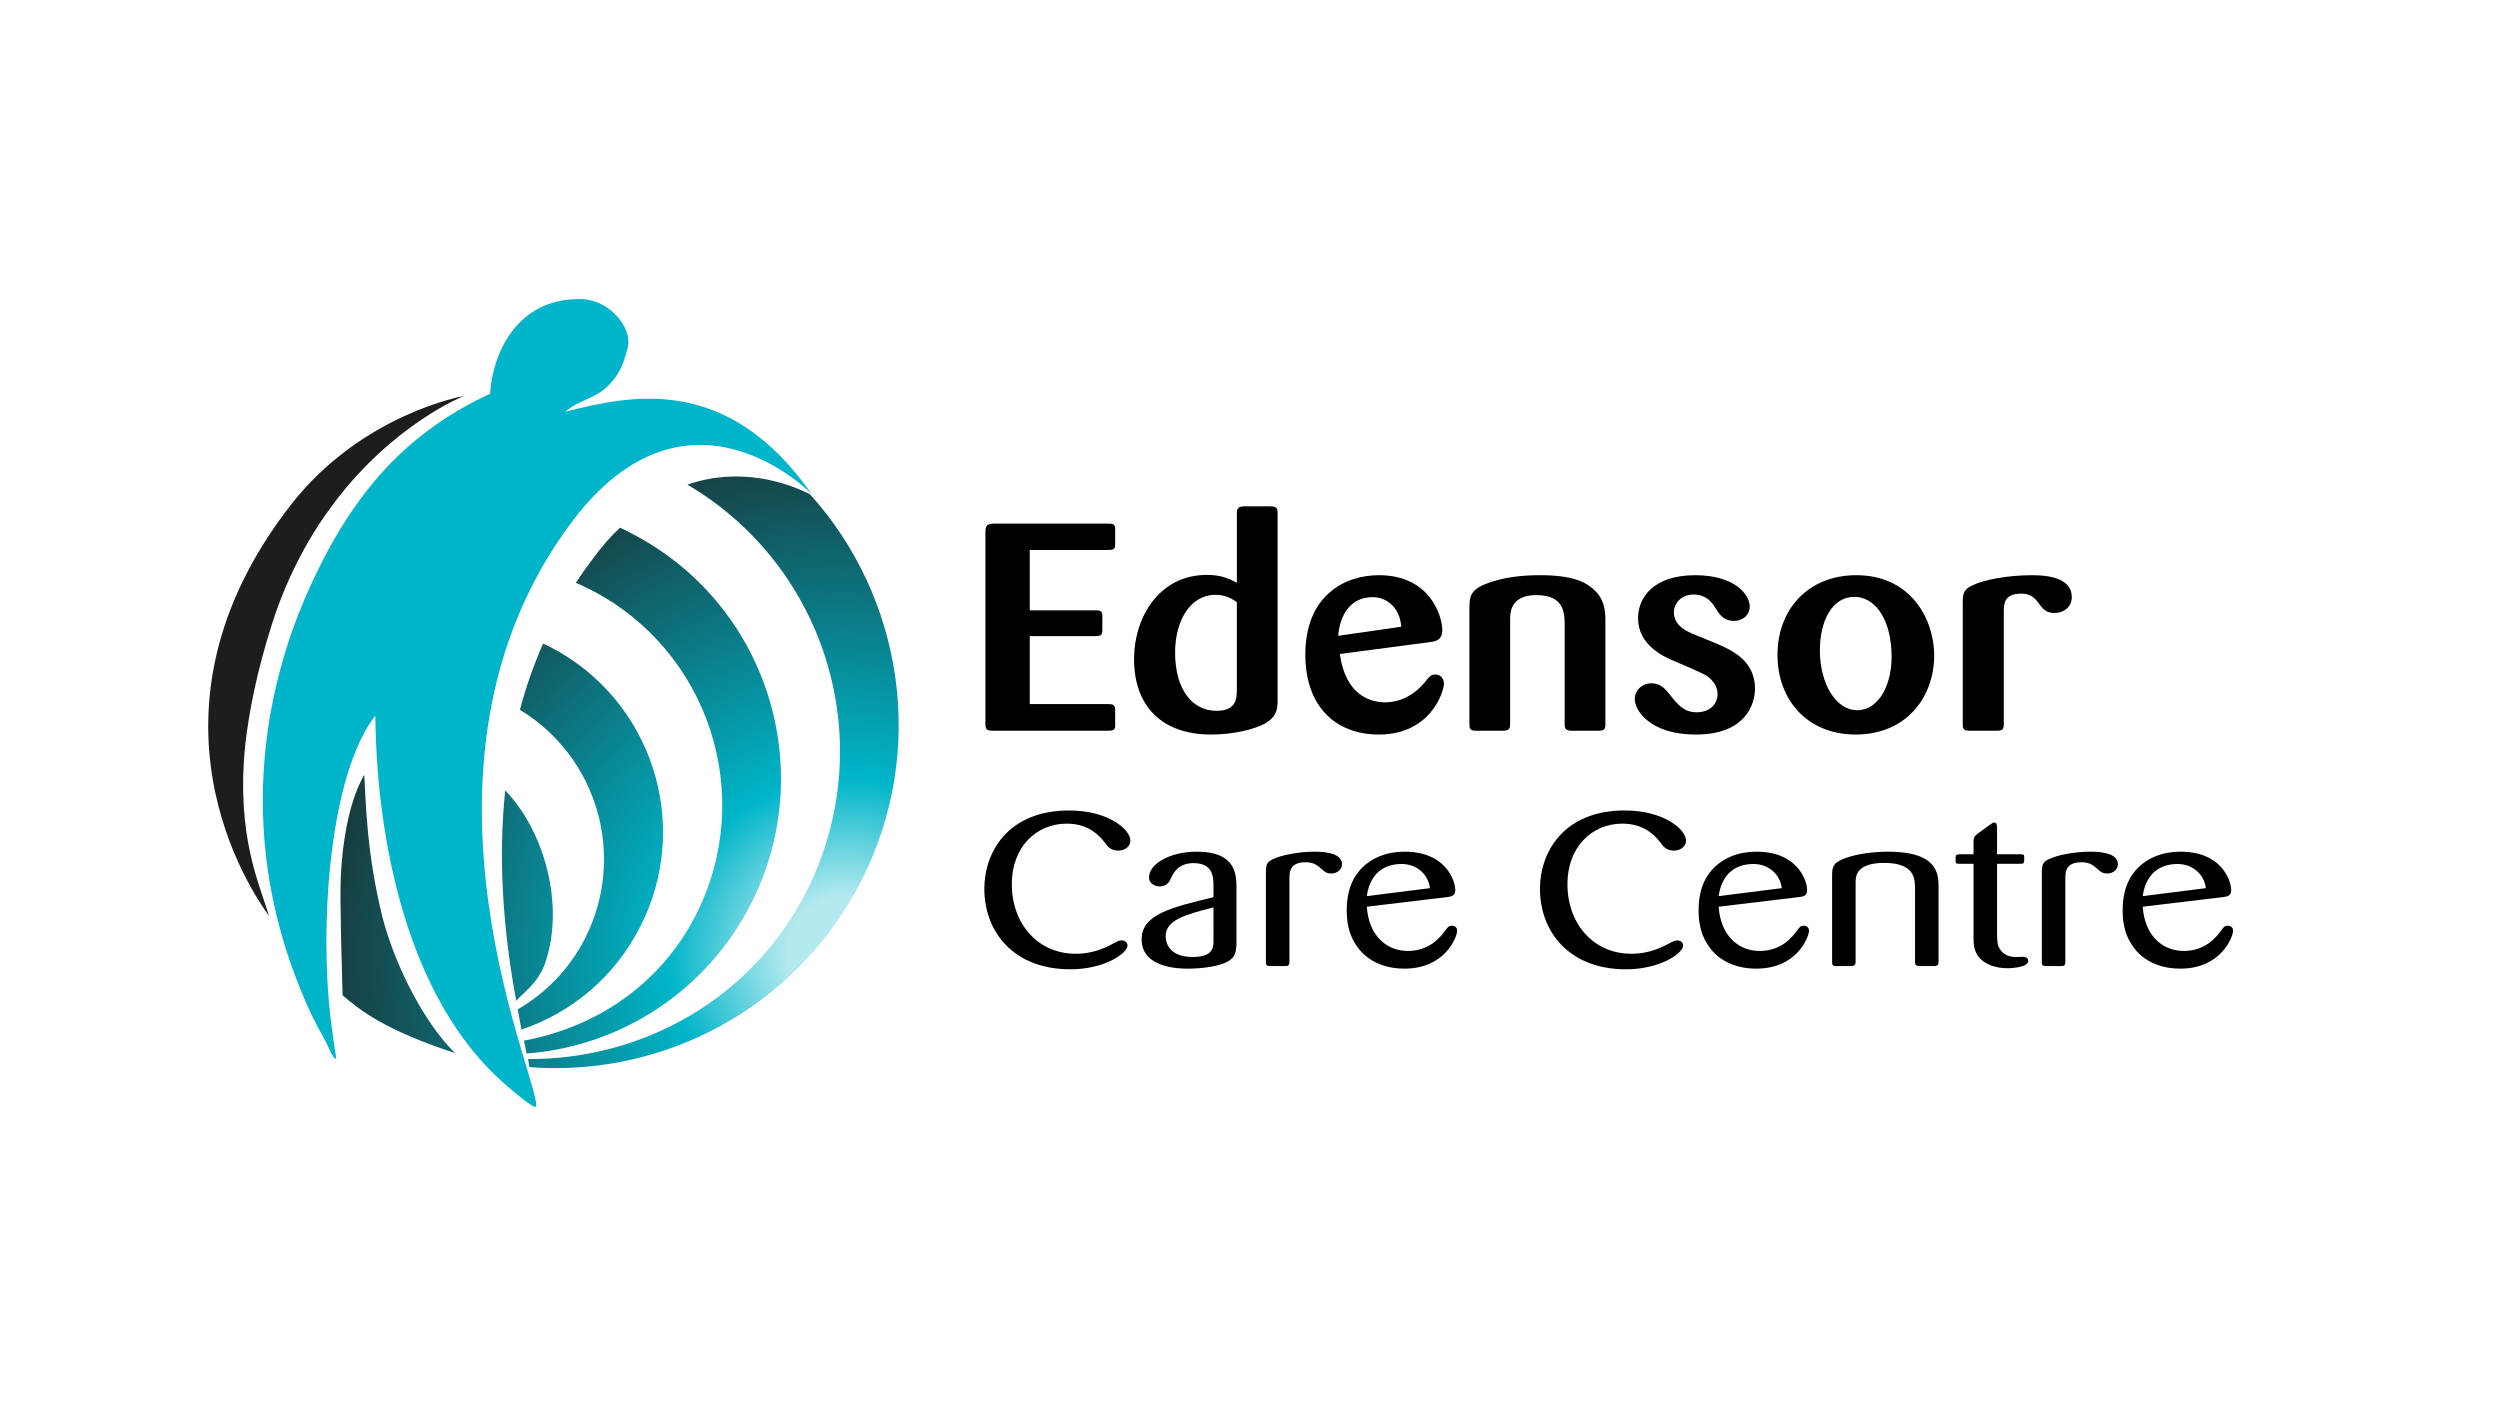 <?xml version="1.0" encoding="UTF-8" standalone="no"?>
<svg
   xmlns:dc="http://purl.org/dc/elements/1.1/"
   xmlns:cc="http://creativecommons.org/ns#"
   xmlns:rdf="http://www.w3.org/1999/02/22-rdf-syntax-ns#"
   xmlns:svg="http://www.w3.org/2000/svg"
   xmlns="http://www.w3.org/2000/svg"
   xmlns:sodipodi="http://sodipodi.sourceforge.net/DTD/sodipodi-0.dtd"
   xmlns:inkscape="http://www.inkscape.org/namespaces/inkscape"
   version="1.1"
   id="Capa_1"
   x="0px"
   y="0px"
   viewBox="0 0 679.4 382"
   style="enable-background:new 0 0 679.4 382;"
   xml:space="preserve"
   sodipodi:docname="edensor_color.svg"
   inkscape:version="1.0.2-2 (e86c870879, 2021-01-15)"><defs
   id="defs66">
	
	

			
			
			
			
			
			
			
			
		<filter
   inkscape:collect="always"
   style="color-interpolation-filters:sRGB"
   id="filter84"
   x="-0.003"
   width="1.007"
   y="-0.022"
   height="1.045"><feGaussianBlur
     inkscape:collect="always"
     stdDeviation="0.564"
     id="feGaussianBlur86" /></filter><filter
   inkscape:collect="always"
   style="color-interpolation-filters:sRGB"
   id="filter88"
   x="-0.004"
   width="1.007"
   y="-0.016"
   height="1.031"><feGaussianBlur
     inkscape:collect="always"
     stdDeviation="0.548"
     id="feGaussianBlur90" /></filter></defs><sodipodi:namedview
   pagecolor="#ffffff"
   bordercolor="#666666"
   borderopacity="1"
   objecttolerance="10"
   gridtolerance="10"
   guidetolerance="10"
   inkscape:pageopacity="0"
   inkscape:pageshadow="2"
   inkscape:window-width="1920"
   inkscape:window-height="1017"
   id="namedview64"
   showgrid="false"
   inkscape:zoom="1.2073062"
   inkscape:cx="483.66781"
   inkscape:cy="105.61158"
   inkscape:window-x="-8"
   inkscape:window-y="-8"
   inkscape:window-maximized="1"
   inkscape:current-layer="g42"
   inkscape:document-rotation="0"
   showguides="true"
   inkscape:guide-bbox="true"><sodipodi:guide
     position="434.024,111.149"
     orientation="0,-1"
     id="guide92" /></sodipodi:namedview>
<style
   type="text/css"
   id="style2">
	.st0{fill:#1D1D1B;}
	.st1{fill:#00B5C9;}
	.st2{fill:url(#SVGID_1_);}
</style>
<g
   id="g42"
   transform="translate(14)">
		
		


	<g
   aria-label="Edensor"
   transform="matrix(0.832,0,0,0.742,-7.92,-38.369)"
   style="font-style:normal;font-variant:normal;font-weight:500;font-stretch:normal;font-size:107.287px;line-height:1.25;font-family:Barmeno;-inkscape-font-specification:'Barmeno, Medium';font-variant-ligatures:normal;font-variant-caps:normal;font-variant-numeric:normal;font-feature-settings:normal;text-align:start;letter-spacing:0px;word-spacing:0px;writing-mode:lr-tb;text-anchor:start;display:inline;fill:#000000;fill-opacity:1;stroke:none;stroke-width:1.059;filter:url(#filter88)"
   id="text4582"><path
     d="m 350.398,284.691 c 1.717,0 2.36,-0.215 2.36,-2.146 v -5.257 c 0,-1.824 -0.644,-2.038 -2.253,-2.038 h -21.457 v -22.101 h 25.427 c 1.824,0 2.575,-0.215 2.468,-2.36 v -5.257 c 0.107,-2.038 -0.966,-2.038 -2.468,-2.038 h -37.336 c -1.931,0.107 -2.575,0.644 -2.575,3.004 v 70.38 c 0,2.253 0.751,2.468 2.575,2.468 h 37.336 c 1.824,0 2.253,-0.322 2.468,-1.395 v -6.223 c 0,-2.038 -0.858,-2.146 -2.468,-2.146 h -25.427 v -24.89 z"
     style="fill:#000000;fill-opacity:1;stroke-width:1.059"
     id="path4631"
     inkscape:connector-curvature="0" /><path
     d="m 409.998,239.523 c 0,-1.931 -0.536,-2.36 -2.575,-2.36 h -8.261 c -2.146,0 -2.468,0.966 -2.468,2.575 v 25.427 c -2.146,-1.287 -4.828,-2.897 -9.763,-2.897 -15.771,0 -23.818,15.771 -23.818,30.791 0,17.488 9.227,27.68 25.212,27.68 6.866,0 14.591,-1.824 18.239,-4.506 3.219,-2.36 3.433,-5.15 3.433,-7.939 z m -13.304,64.479 c 0,3.326 0,8.046 -6.652,8.046 -7.939,0 -13.518,-7.832 -13.518,-21.35 0,-11.48 4.828,-21.135 13.196,-21.135 3.433,0 5.579,1.609 6.974,2.682 z"
     style="fill:#000000;fill-opacity:1;stroke-width:1.059"
     id="path4633"
     inkscape:connector-curvature="0" /><path
     d="m 460.045,286.837 c 1.287,-0.215 3.755,-0.536 3.755,-4.291 0,-5.15 -3.97,-20.17 -20.706,-20.17 -11.48,0 -24.032,7.725 -24.032,29.075 0,18.99 9.87,29.289 24.032,29.289 16.844,0 21.243,-15.664 21.243,-18.668 0,-2.146 -1.395,-3.326 -2.789,-3.326 -1.395,0 -1.931,0.644 -3.648,3.111 -2.789,3.648 -7.081,7.081 -12.767,7.081 -5.15,0 -12.982,-2.897 -14.806,-17.702 z m -30.255,-2.253 c 0.536,-7.403 3.862,-14.162 11.265,-14.162 4.721,0 8.905,3.97 9.334,10.836 z"
     style="fill:#000000;fill-opacity:1;stroke-width:1.059"
     id="path4635"
     inkscape:connector-curvature="0" /><path
     d="m 517.07,279.327 c 0,-3.755 -0.107,-8.797 -4.935,-12.767 -1.824,-1.502 -5.579,-4.184 -16.308,-4.184 -6.223,0 -12.445,0.751 -18.131,3.326 -4.828,2.253 -5.042,4.721 -5.042,9.012 v 42.378 c 0,1.824 0.536,2.253 2.253,2.253 h 8.476 c 2.038,0 2.575,-0.429 2.575,-2.575 v -38.087 c 0,-2.468 0,-9.012 8.583,-9.012 9.119,0 9.227,6.652 9.227,10.943 v 36.263 c 0,1.609 0.215,2.468 2.36,2.468 h 8.583 c 1.717,0 2.36,-0.322 2.36,-2.253 z"
     style="fill:#000000;fill-opacity:1;stroke-width:1.059"
     id="path4637"
     inkscape:connector-curvature="0" /><path
     d="m 547.913,284.906 c -3.755,-1.609 -8.476,-3.648 -8.476,-9.012 0,-2.789 2.038,-6.437 6.437,-6.437 4.399,0 6.223,3.219 7.295,5.257 1.18,2.038 2.575,4.399 5.901,4.399 3.004,0 5.15,-2.253 5.15,-5.257 0,-4.291 -4.828,-11.48 -17.81,-11.48 -13.625,0 -18.668,8.154 -18.668,15.771 0,9.978 8.583,14.162 11.802,15.664 2.682,1.287 9.227,4.399 10.729,5.472 1.073,0.966 3.433,3.004 3.433,6.652 0,3.97 -2.897,6.652 -6.759,6.652 -4.291,0 -6.223,-2.789 -8.797,-6.437 -1.502,-2.038 -3.004,-4.184 -6.008,-4.184 -3.111,0 -5.472,2.575 -5.472,5.793 0,4.291 5.15,12.982 19.955,12.982 15.986,0 19.312,-10.836 19.312,-16.844 0,-10.3 -7.725,-14.162 -12.66,-16.522 z"
     style="fill:#000000;fill-opacity:1;stroke-width:1.059"
     id="path4639"
     inkscape:connector-curvature="0" /><path
     d="m 624.462,290.914 c -0.322,-12.982 -7.939,-28.538 -25.427,-28.538 -15.664,0 -25.749,12.445 -25.749,29.182 0,16.522 9.763,29.182 25.534,29.182 16.737,0 25.963,-14.055 25.642,-29.826 z M 610.515,290.27 c 0.536,12.338 -4.291,21.565 -11.158,21.565 -7.081,0 -12.231,-9.87 -12.231,-21.886 0,-10.836 3.97,-19.633 11.265,-19.633 6.33,0 11.587,7.188 12.123,19.955 z"
     style="fill:#000000;fill-opacity:1;stroke-width:1.059"
     id="path4641"
     inkscape:connector-curvature="0" /><path
     d="m 647.203,275.572 c 0,-2.682 0.107,-6.437 5.686,-6.437 3.219,0 4.399,1.717 5.364,3.004 1.609,2.468 2.575,4.077 5.472,4.077 3.433,0 5.686,-2.575 5.686,-5.793 0,-6.33 -6.223,-8.046 -12.874,-8.046 -8.261,0 -15.986,1.717 -19.633,3.755 -2.682,1.395 -3.111,2.789 -3.111,6.115 v 44.846 c 0,1.824 0.536,2.253 2.36,2.253 h 8.797 c 1.824,0 2.146,-0.536 2.253,-2.253 z"
     style="fill:#000000;fill-opacity:1;stroke-width:1.059"
     id="path4643"
     inkscape:connector-curvature="0" /></g><g
   aria-label="Care Centre"
   transform="matrix(0.869,0,0,0.71,-7.92,-38.369)"
   style="font-style:normal;font-variant:normal;font-weight:normal;font-stretch:normal;font-size:82.604px;line-height:1.25;font-family:Barmeno;-inkscape-font-specification:'Barmeno, Normal';font-variant-ligatures:normal;font-variant-caps:normal;font-variant-numeric:normal;font-feature-settings:normal;text-align:start;letter-spacing:0px;word-spacing:0px;writing-mode:lr-tb;text-anchor:start;display:inline;fill:#000000;fill-opacity:1;stroke:none;stroke-width:1.106;filter:url(#filter84)"
   id="text4596"><path
     d="m 339.076,377.47 c 1.156,1.817 2.561,2.148 3.635,2.148 1.983,0 3.8,-1.487 3.8,-3.8 0,-4.295 -6.939,-11.565 -19.164,-11.565 -19.082,0 -26.516,15.943 -26.516,29.985 0,16.19 8.921,30.811 26.929,30.811 10.739,0 17.843,-6.195 17.843,-9.086 0,-1.156 -0.826,-1.982 -1.817,-1.982 -0.826,0 -1.404,0.413 -2.809,1.322 -3.635,2.396 -7.269,3.8 -11.565,3.8 -11.812,0 -19.99,-11.399 -19.99,-26.681 0,-14.208 7.682,-23.129 17.182,-23.129 7.6,0 10.986,5.7 12.473,8.178 z"
     style="fill:#000000;fill-opacity:1;stroke-width:1.106"
     id="path4610"
     inkscape:connector-curvature="0" /><path
     d="m 379.678,393.248 c -0.083,-4.378 -0.165,-13.217 -12.308,-13.217 -8.839,0 -15.034,4.874 -15.034,9.83 0,2.643 2.148,3.469 3.304,3.469 2.478,0 3.139,-1.982 3.717,-3.552 0.661,-1.652 2.148,-5.369 6.939,-5.369 6.195,0 6.195,5.617 6.195,8.839 v 4.213 c -13.217,3.882 -22.468,6.608 -22.468,16.108 0,11.234 12.225,11.234 14.456,11.234 3.552,0 8.508,-0.578 11.647,-2.23 3.056,-1.652 3.469,-3.717 3.552,-7.434 z m -7.187,21.064 c 0,2.23 -0.083,6.03 -6.526,6.03 -8.426,0 -8.426,-7.187 -8.426,-7.847 0,-6.361 5.947,-8.26 14.951,-11.152 z"
     style="fill:#000000;fill-opacity:1;stroke-width:1.106"
     id="path4612"
     inkscape:connector-curvature="0" /><path
     d="m 396.24,389.861 c 0.083,-2.148 0.165,-5.782 5.039,-5.782 2.396,0 3.469,0.991 4.543,2.065 1.404,1.569 1.982,2.23 3.469,2.23 2.065,0 3.387,-1.652 3.387,-3.552 0,-3.882 -4.461,-4.791 -8.508,-4.791 -5.369,0 -10.656,1.404 -13.134,2.891 -1.817,1.074 -2.148,2.065 -2.148,4.956 v 34.529 c 0,1.322 0.496,1.404 1.652,1.404 h 4.213 c 0.991,0 1.404,-0.083 1.487,-1.404 z"
     style="fill:#000000;fill-opacity:1;stroke-width:1.106"
     id="path4614"
     inkscape:connector-curvature="0" /><path
     d="m 445.718,397.378 c 0.991,-0.165 2.396,-0.33 2.396,-2.643 0,-3.387 -2.809,-14.704 -15.86,-14.704 -10.16,0 -14.373,7.434 -15.282,9.169 -1.652,3.056 -2.809,7.352 -2.809,13.299 0,3.882 0.496,8.591 2.643,12.721 3.717,7.6 10.408,9.582 15.364,9.582 12.886,0 16.521,-12.308 16.521,-14.456 0,-1.735 -1.156,-1.982 -1.652,-1.982 -0.991,0 -1.239,0.413 -2.396,2.396 -2.726,4.461 -6.443,7.269 -11.399,7.269 -6.278,0 -12.143,-5.369 -12.804,-16.934 z m -25.277,-0.33 c 0.826,-7.187 4.213,-12.308 10.904,-12.308 4.708,0 8.343,3.965 8.839,9.252 z"
     style="fill:#000000;fill-opacity:1;stroke-width:1.106"
     id="path4616"
     inkscape:connector-curvature="0" /><path
     d="m 512.836,377.47 c 1.156,1.817 2.561,2.148 3.635,2.148 1.982,0 3.8,-1.487 3.8,-3.8 0,-4.295 -6.939,-11.565 -19.164,-11.565 -19.082,0 -26.516,15.943 -26.516,29.985 0,16.19 8.921,30.811 26.929,30.811 10.739,0 17.843,-6.195 17.843,-9.086 0,-1.156 -0.826,-1.982 -1.817,-1.982 -0.826,0 -1.404,0.413 -2.809,1.322 -3.635,2.396 -7.269,3.8 -11.565,3.8 -11.812,0 -19.99,-11.399 -19.99,-26.681 0,-14.208 7.682,-23.129 17.182,-23.129 7.6,0 10.986,5.7 12.473,8.178 z"
     style="fill:#000000;fill-opacity:1;stroke-width:1.106"
     id="path4618"
     inkscape:connector-curvature="0" /><path
     d="m 555.75,397.378 c 0.991,-0.165 2.396,-0.33 2.396,-2.643 0,-3.387 -2.809,-14.704 -15.86,-14.704 -10.16,0 -14.373,7.434 -15.282,9.169 -1.652,3.056 -2.809,7.352 -2.809,13.299 0,3.882 0.496,8.591 2.643,12.721 3.717,7.6 10.408,9.582 15.364,9.582 12.886,0 16.521,-12.308 16.521,-14.456 0,-1.735 -1.156,-1.982 -1.652,-1.982 -0.991,0 -1.239,0.413 -2.396,2.396 -2.726,4.461 -6.443,7.269 -11.399,7.269 -6.278,0 -12.143,-5.369 -12.804,-16.934 z m -25.277,-0.33 c 0.826,-7.187 4.213,-12.308 10.904,-12.308 4.708,0 8.343,3.965 8.839,9.252 z"
     style="fill:#000000;fill-opacity:1;stroke-width:1.106"
     id="path4620"
     inkscape:connector-curvature="0" /><path
     d="m 599.242,393.661 c 0,-4.874 -0.083,-13.63 -15.777,-13.63 -0.909,0 -8.673,0 -14.208,2.891 -2.809,1.404 -3.304,2.891 -3.304,6.03 v 33.289 c 0,1.404 0.413,1.652 1.569,1.569 h 4.048 c 1.156,0 1.735,-0.165 1.735,-1.652 v -30.481 c 0,-2.065 0.083,-7.352 8.921,-7.352 9.665,0 9.665,6.195 9.665,10.078 v 27.755 c 0,1.487 0.496,1.652 1.817,1.652 h 4.543 c 0.909,-0.165 0.991,-0.909 0.991,-1.652 z"
     style="fill:#000000;fill-opacity:1;stroke-width:1.106"
     id="path4622"
     inkscape:connector-curvature="0" /><path
     d="m 624.807,384.657 c 1.239,0 1.239,-0.248 1.239,-2.478 0,-1.074 -0.33,-1.156 -1.322,-1.156 h -7.187 v -10.078 c 0,-0.991 -0.083,-2.065 -0.909,-2.065 -0.248,0 -0.578,0.165 -1.404,0.909 l -3.8,3.387 c -0.991,0.991 -1.239,1.404 -1.239,2.891 v 4.956 h -4.378 c -1.239,0.083 -1.239,0.248 -1.239,2.396 0,1.156 0.165,1.239 1.239,1.239 h 4.378 v 28.333 c 0,2.561 0.083,5.287 1.982,7.847 1.735,2.23 4.708,3.8 8.673,3.8 1.9,0 6.443,-0.578 6.443,-2.726 0,-0.496 -0.165,-1.652 -1.652,-1.652 -0.33,0 -1.817,0.083 -2.148,0.083 -2.478,0 -4.048,-1.156 -4.956,-2.891 -0.909,-1.569 -0.909,-2.478 -0.991,-5.947 v -26.846 z"
     style="fill:#000000;fill-opacity:1;stroke-width:1.106"
     id="path4624"
     inkscape:connector-curvature="0" /><path
     d="m 638.89,389.861 c 0.083,-2.148 0.165,-5.782 5.039,-5.782 2.396,0 3.469,0.991 4.543,2.065 1.404,1.569 1.982,2.23 3.469,2.23 2.065,0 3.387,-1.652 3.387,-3.552 0,-3.882 -4.461,-4.791 -8.508,-4.791 -5.369,0 -10.656,1.404 -13.134,2.891 -1.817,1.074 -2.148,2.065 -2.148,4.956 v 34.529 c 0,1.322 0.496,1.404 1.652,1.404 h 4.213 c 0.991,0 1.404,-0.083 1.487,-1.404 z"
     style="fill:#000000;fill-opacity:1;stroke-width:1.106"
     id="path4626"
     inkscape:connector-curvature="0" /><path
     d="m 688.368,397.378 c 0.991,-0.165 2.396,-0.33 2.396,-2.643 0,-3.387 -2.809,-14.704 -15.86,-14.704 -10.16,0 -14.373,7.434 -15.282,9.169 -1.652,3.056 -2.809,7.352 -2.809,13.299 0,3.882 0.496,8.591 2.643,12.721 3.717,7.6 10.408,9.582 15.364,9.582 12.886,0 16.521,-12.308 16.521,-14.456 0,-1.735 -1.156,-1.982 -1.652,-1.982 -0.991,0 -1.239,0.413 -2.396,2.396 -2.726,4.461 -6.443,7.269 -11.399,7.269 -6.278,0 -12.143,-5.369 -12.804,-16.934 z m -25.277,-0.33 c 0.826,-7.187 4.213,-12.308 10.904,-12.308 4.708,0 8.343,3.965 8.839,9.252 z"
     style="fill:#000000;fill-opacity:1;stroke-width:1.106"
     id="path4628"
     inkscape:connector-curvature="0"
     inkscape:label="path4628" /></g></g><g
   id="g59">
		<path
   style="fill:#00b5c9"
   inkscape:connector-curvature="0"
   id="path44"
   d="m 155.5,141.7 c -50.7,67.4 -6.6,156.4 -10,159.1 -0.6,0.4 -7.6,-5.4 -10.8,-8.5 -34.1,-32.8 -32.5,-96.2 -32.7,-97.8 -10.3,13 -14.5,44.7 -13,72.4 0.4,7.4 1.4,14.7 2.4,20.9 -1.1,-0.1 -2.2,-3.7 -3.3,-5.5 -2.5,-4.4 -4.6,-8.8 -6.4,-13.3 -18.6,-45.6 -8,-84.8 1,-106 12.9,-30.2 29,-46 50.5,-56 0.5,-9.8 6.6,-26.3 25.1,-25.7 7.4,0.3 13.6,7.8 12.3,13.1 -1.3,5.2 -2.6,7.7 -5.3,10.4 -3.9,3.8 -7.7,3.7 -11.7,7.1 17.5,-4.4 43.9,-10.6 67,22.4 0,-0.1 -33.5,-34.5 -65.1,7.4 z"
   class="st1" />
		
			<radialGradient
   gradientUnits="userSpaceOnUse"
   gradientTransform="matrix(1,0,0,-1,0,384)"
   r="210.08"
   cy="124.8"
   cx="229.29"
   id="SVGID_1_">
			<stop
   id="stop46"
   style="stop-color:#B3E9EF"
   offset="0" />
			<stop
   id="stop48"
   style="stop-color:#B3E9EF"
   offset="7.421880e-02" />
			<stop
   id="stop50"
   style="stop-color:#00B5C9"
   offset="0.227" />
			<stop
   id="stop52"
   style="stop-color:#1D1D1B"
   offset="0.777" />
			<stop
   id="stop54"
   style="stop-color:#1D1D1B"
   offset="1" />
		</radialGradient>
		<path
   style="fill:url(#SVGID_1_)"
   inkscape:connector-curvature="0"
   id="path57"
   d="m 126.1,107.6 c 0,0 -19.1,7.5 -35.4,29.2 -6.4,8.5 -12.4,19.2 -16.7,32.5 -4.2,13.2 -6.4,24.3 -7.4,33.6 -2.4,24.8 4.1,37.7 6.5,46 -4.7,-6.4 -38.1,-55.3 6.1,-111.9 19.3,-24.6 46.9,-29.4 46.9,-29.4 z m 42.4,35.8 c 0.9,0.4 1.9,0.9 2.8,1.4 36.9,18.8 51.5,63.9 32.8,100.8 -12.3,24.1 -35.8,38.8 -61,40.7 l -0.7,-3.5 c 19.4,-3.6 37,-15.1 46.7,-34.1 16.5,-32.4 3.6,-72 -28.7,-88.5 -1.3,-0.6 -2.6,-1.3 -3.9,-1.8 1.4,-2.2 2.9,-4.3 4.5,-6.4 2.4,-3.3 4.9,-6.2 7.5,-8.6 z m -20.9,31.5 1.7,0.8 c 27.8,14.2 38.9,48.3 24.7,76.1 -7,13.8 -18.7,23.4 -32.3,28 l -1,-5.5 c 7.6,-4.4 14,-10.9 18.3,-19.3 11.3,-22.3 3.4,-49.3 -17.7,-62.1 1.6,-6.1 3.7,-12.1 6.3,-18 z m 72.5,-40.6 c 25.2,27.9 32,69.5 14,105 -17.6,34.6 -53.8,53.5 -90.2,50.7 l -0.4,-2.2 c 30.8,0.2 60.7,-16.1 75.6,-45.4 20.3,-39.9 5.8,-88.3 -32.3,-110.7 14.5,-5 27.3,-0.4 33.3,2.6 z m -96.4,151.9 c -19.5,-6.4 -25.8,-11.7 -30.6,-15.7 -0.1,-3.9 -0.8,-26.2 -0.5,-31.8 0.5,-11.4 2.7,-21.9 6.4,-28.1 0.4,6.9 0.6,21.2 4.9,38.5 3.3,13 11.4,29 19.8,37.1 z m 13.6,-71.4 c 10.7,11.1 16.1,31 11,46.5 -2,6 -6.2,8.5 -8,10.7 -3.7,-19.8 -4.9,-39.2 -3,-57.2 z"
   class="st2" />
	</g>
</svg>
